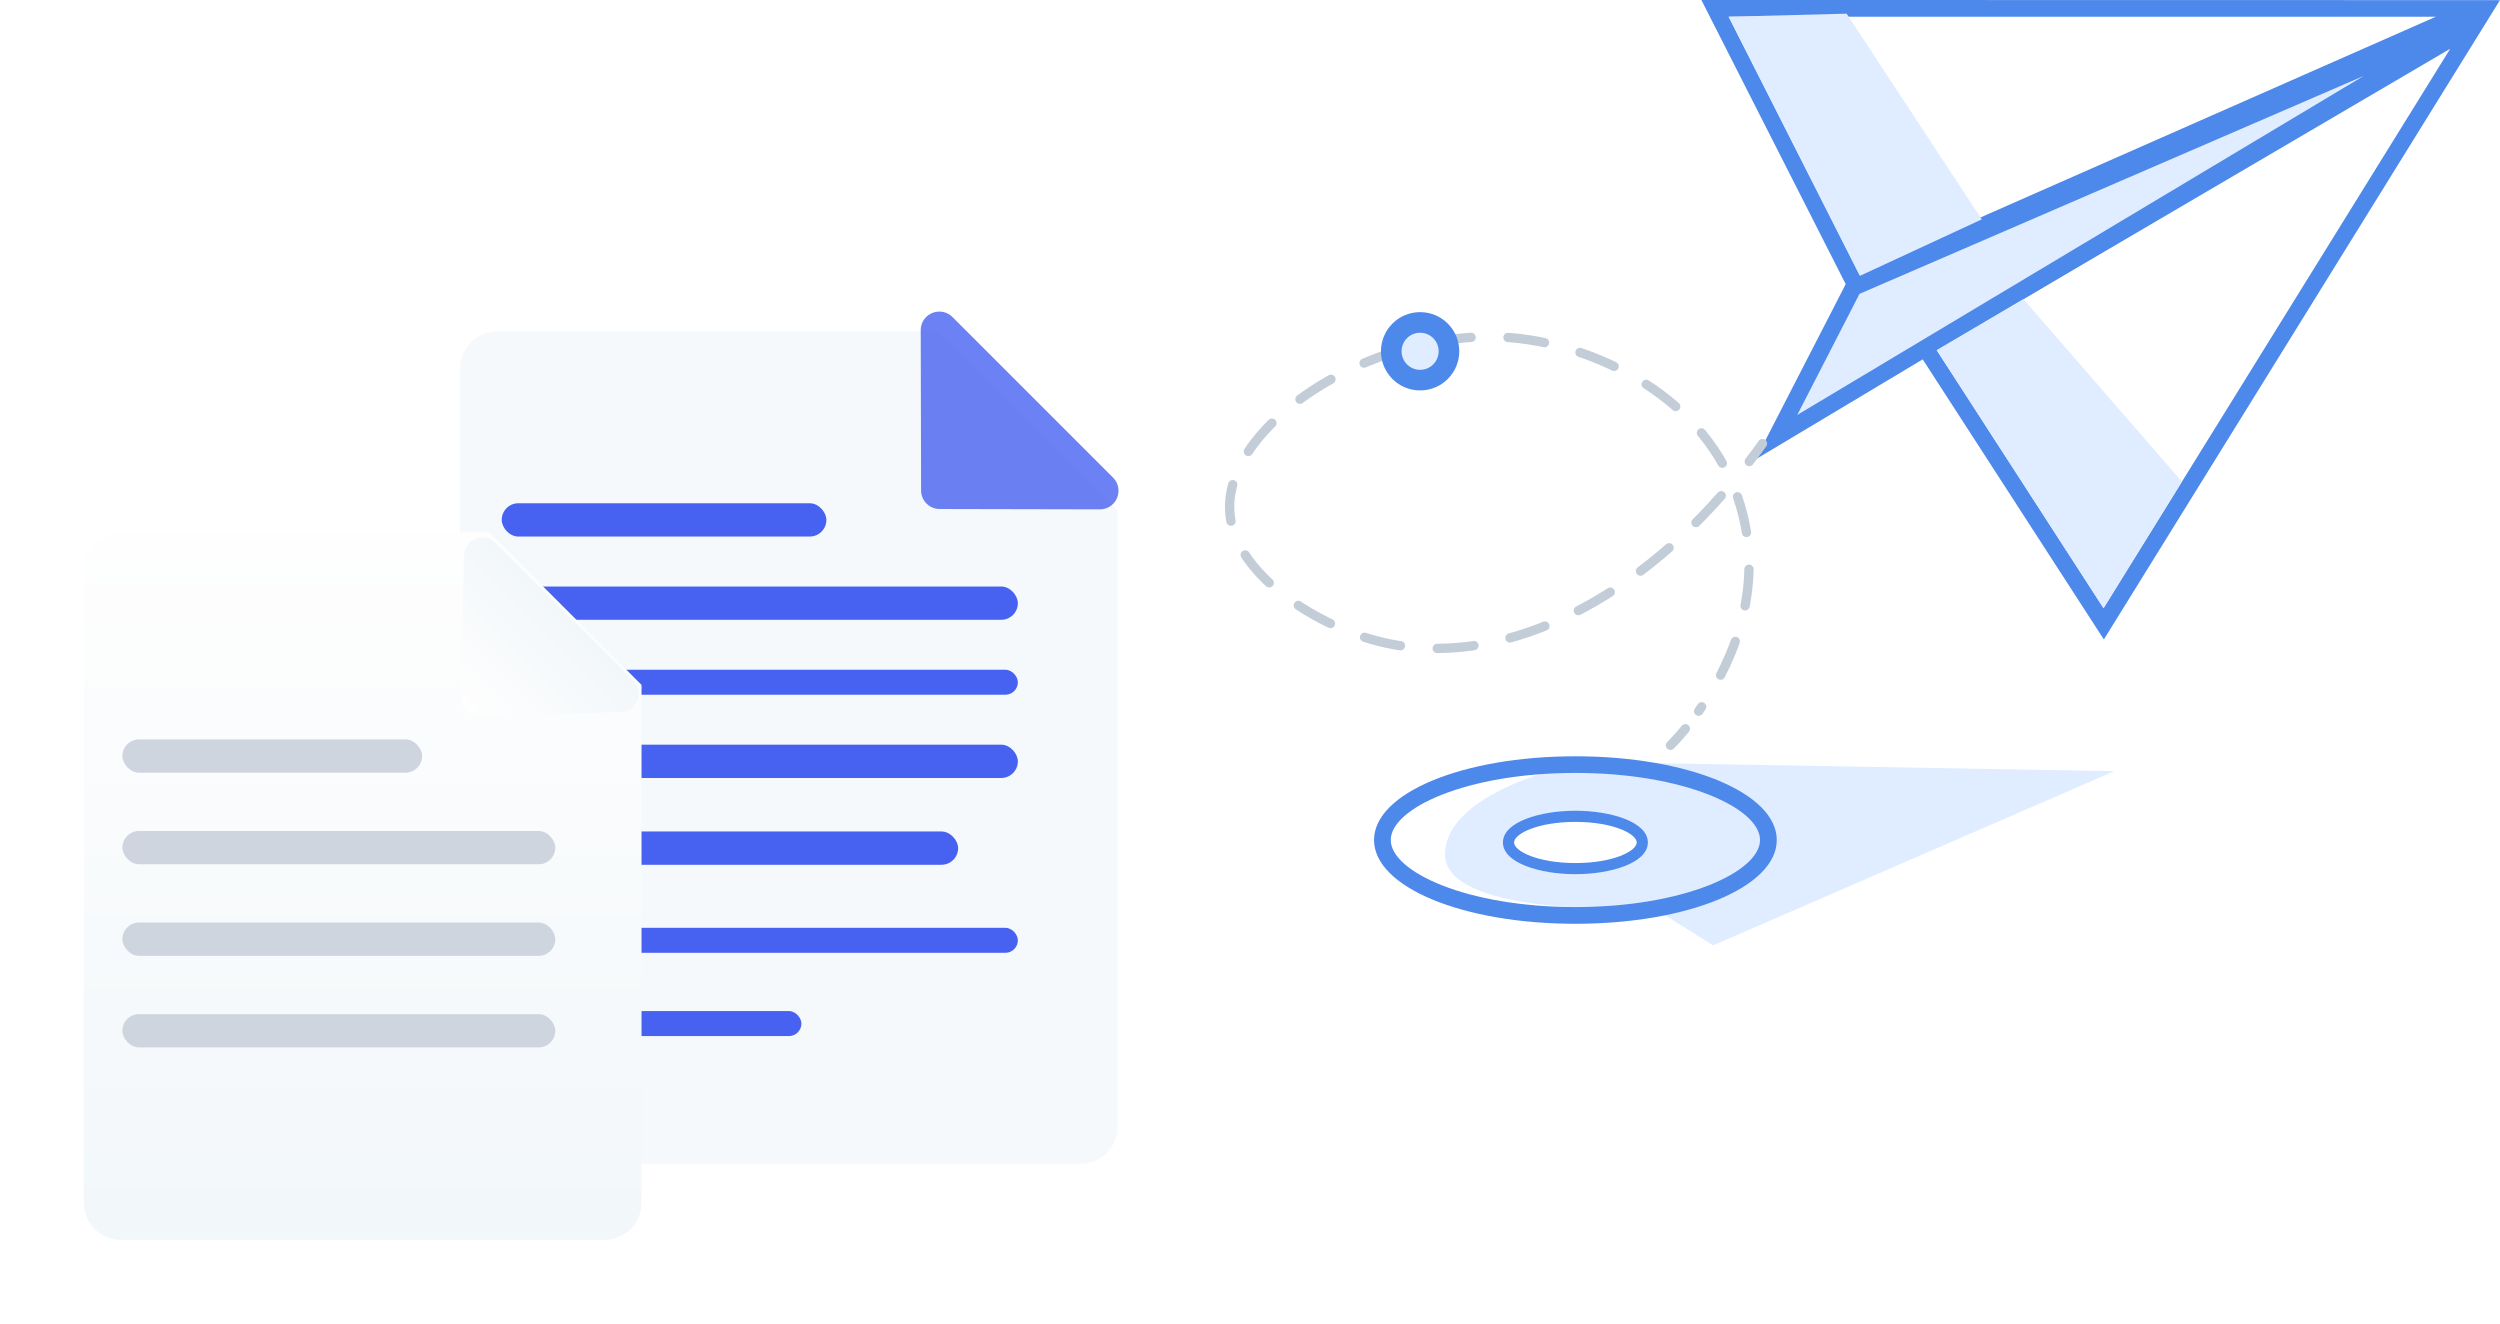 <svg xmlns="http://www.w3.org/2000/svg" xmlns:xlink="http://www.w3.org/1999/xlink" width="268.656" height="142.244" viewBox="0 0 268.656 142.244">
  <defs>
    <filter id="Subtraction_3" x="40.443" y="26.611" width="88.675" height="107.461" filterUnits="userSpaceOnUse">
      <feOffset dy="3" input="SourceAlpha"/>
      <feGaussianBlur stdDeviation="3" result="blur"/>
      <feFlood flood-color="#9ab1bd" flood-opacity="0.322"/>
      <feComposite operator="in" in2="blur"/>
      <feComposite in="SourceGraphic"/>
    </filter>
    <linearGradient id="linear-gradient" x1="0.5" x2="0.5" y2="1" gradientUnits="objectBoundingBox">
      <stop offset="0" stop-color="#fefefe"/>
      <stop offset="1" stop-color="#f2f7fa"/>
    </linearGradient>
    <filter id="Subtraction_5" x="0" y="48.202" width="77.939" height="94.043" filterUnits="userSpaceOnUse">
      <feOffset dy="3" input="SourceAlpha"/>
      <feGaussianBlur stdDeviation="3" result="blur-2"/>
      <feFlood flood-color="#9ab1bd" flood-opacity="0.322"/>
      <feComposite operator="in" in2="blur-2"/>
      <feComposite in="SourceGraphic"/>
    </filter>
    <filter id="Polygon_6" x="29.754" y="46.041" width="50.607" height="50.607" filterUnits="userSpaceOnUse">
      <feOffset dy="3" input="SourceAlpha"/>
      <feGaussianBlur stdDeviation="3" result="blur-3"/>
      <feFlood flood-opacity="0.051"/>
      <feComposite operator="in" in2="blur-3"/>
      <feComposite in="SourceGraphic"/>
    </filter>
  </defs>
  <g id="Group_10280" data-name="Group 10280" transform="translate(-1694.636 -2819.243)">
    <g id="Group_10276" data-name="Group 10276" transform="translate(1826.772 2819.243)">
      <g id="Group_10269" data-name="Group 10269" transform="translate(50.701 0)">
        <path id="Path_21151" data-name="Path 21151" d="M121.946-130.116l-16-31.5,85.818.016Zm-13.068-29.7,13.9,27.371,62.095-27.371Z" transform="translate(-105.95 161.614)" fill="#4d88eb"/>
      </g>
      <g id="Group_10270" data-name="Group 10270" transform="translate(73.452 0.016)">
        <path id="Path_21152" data-name="Path 21152" d="M145.442-92.9l-20.5-31.7,63.067-37ZM127.472-124l17.937,27.738,37.254-60.118Z" transform="translate(-124.945 161.601)" fill="#4d88eb"/>
      </g>
      <path id="Path_21153" data-name="Path 21153" d="M188.378-160.489l-75.313,45.073,8.279-16.1Z" transform="translate(-53.842 161.836)" fill="#e0ecff"/>
      <g id="Group_10271" data-name="Group 10271" transform="translate(56.525 1.08)">
        <path id="Path_21154" data-name="Path 21154" d="M110.812-112.429l9.864-19.18,67.33-29.1.817,1.6Zm11.168-17.786L115.287-117.2l60.891-36.442Z" transform="translate(-110.812 160.712)" fill="#4d88eb"/>
      </g>
      <path id="Path_21155" data-name="Path 21155" d="M121.07-160.388l14.522,22.106-13.1,6.074-14.1-27.852Z" transform="translate(-54.766 161.856)" fill="#e0ecff"/>
      <path id="Path_21156" data-name="Path 21156" d="M136.375-134.778l17.043,19.617-8.426,13.6L127.055-129.3Z" transform="translate(-51.076 166.92)" fill="#e0ecff"/>
      <g id="Group_10272" data-name="Group 10272" transform="translate(0 36.197)">
        <path id="Path_21157" data-name="Path 21157" d="M111.667-121.816q-.7.985-1.424,1.931" transform="translate(-54.4 133.286)" fill="none" stroke="#c3cdd8" stroke-linecap="round" stroke-miterlimit="10" stroke-width="1"/>
        <path id="Path_21158" data-name="Path 21158" d="M116.452-114.321c-11.182,12.69-25.289,18.8-37.189,15.555-6.7-1.828-15.368-7.349-15.637-14.028-.383-9.492,16.252-20.209,31.275-18.4,8.609,1.038,20.939,6.7,23.916,19.087,2.157,8.972-1.756,16.644-4.791,20.942" transform="translate(-63.619 131.393)" fill="none" stroke="#c3cdd8" stroke-linecap="round" stroke-miterlimit="10" stroke-width="1" stroke-dasharray="3.963 3.963"/>
        <path id="Path_21159" data-name="Path 21159" d="M104.773-96.231a23.094,23.094,0,0,1-1.6,1.781" transform="translate(-55.797 138.345)" fill="none" stroke="#c3cdd8" stroke-linecap="round" stroke-miterlimit="10" stroke-width="1"/>
      </g>
      <path id="Path_21160" data-name="Path 21160" d="M97.951-93.256l56.916,1L111.749-73.538l-6.381-4.01S82.774-76.379,82.946-83.4,97.951-93.256,97.951-93.256Z" transform="translate(-59.797 175.13)" fill="#e0ecff"/>
      <g id="Group_10273" data-name="Group 10273" transform="translate(15.522 81.263)">
        <path id="Path_21161" data-name="Path 21161" d="M98.216-75.757c-12.133,0-21.638-3.955-21.638-9s9.505-9,21.638-9,21.638,3.955,21.638,9S110.349-75.757,98.216-75.757Zm0-16.212c-11.693,0-19.841,3.8-19.841,7.208s8.148,7.208,19.841,7.208,19.841-3.8,19.841-7.208S109.909-91.969,98.216-91.969Z" transform="translate(-76.578 93.766)" fill="#4d88eb"/>
      </g>
      <g id="Group_10274" data-name="Group 10274" transform="translate(29.373 87.125)">
        <ellipse id="Ellipse_845" data-name="Ellipse 845" cx="7.188" cy="2.81" rx="7.188" ry="2.81" transform="translate(0.598 0.599)" fill="#fff"/>
        <path id="Path_21162" data-name="Path 21162" d="M95.929-82.056c-3.775,0-7.786-1.194-7.786-3.408s4.011-3.409,7.786-3.409,7.788,1.194,7.788,3.409S99.7-82.056,95.929-82.056Zm0-5.618c-4.083,0-6.589,1.288-6.589,2.211s2.506,2.21,6.589,2.21,6.59-1.288,6.59-2.21S100.012-87.674,95.929-87.674Z" transform="translate(-88.143 88.872)" fill="#4d88eb"/>
      </g>
      <ellipse id="Ellipse_846" data-name="Ellipse 846" cx="4.207" cy="4.207" rx="4.207" ry="4.207" transform="translate(16.266 33.542)" fill="#4d88eb"/>
      <ellipse id="Ellipse_847" data-name="Ellipse 847" cx="1.993" cy="1.993" rx="1.993" ry="1.993" transform="translate(18.48 35.756)" fill="#e0ecff"/>
      <g id="Group_10275" data-name="Group 10275" transform="translate(132.65 0.038)">
        <path id="Path_21163" data-name="Path 21163" d="M174.371-160.663l1.157,1.7,2.68-2.619Z" transform="translate(-174.371 161.582)" fill="#4d88eb"/>
      </g>
    </g>
    <g id="Group_10277" data-name="Group 10277" transform="translate(1703.636 2849.888)">
      <g id="Group_10252" data-name="Group 10252" transform="translate(40.443 0)">
        <g transform="matrix(1, 0, 0, 1, -49.44, -30.65)" filter="url(#Subtraction_3)">
          <path id="Subtraction_3-2" data-name="Subtraction 3" d="M66.675,89.461H4a4,4,0,0,1-4-4V4A4,4,0,0,1,4,0H51.336L70.675,19.294V85.461A4,4,0,0,1,66.675,89.461Z" transform="translate(49.44 32.61)" fill="#f5f8fb" opacity="0.94"/>
        </g>
        <path id="Polygon_2" data-name="Polygon 2" d="M15.631,1.4a2,2,0,0,1,2.822,0l12.2,12.144a2,2,0,0,1-1.411,3.417H4.844a2,2,0,0,1-1.411-3.417Z" transform="translate(61.598 36.097) rotate(-135)" fill="#4762f0" opacity="0.8"/>
      </g>
      <rect id="Rectangle_3375" data-name="Rectangle 3375" width="34.89" height="3.578" rx="1.789" transform="translate(44.916 23.436)" fill="#4762f0"/>
      <rect id="Rectangle_3376" data-name="Rectangle 3376" width="55.466" height="3.578" rx="1.789" transform="translate(44.916 32.382)" fill="#4762f0"/>
      <rect id="Rectangle_3398" data-name="Rectangle 3398" width="55.466" height="3.578" rx="1.789" transform="translate(44.916 49.38)" fill="#4762f0"/>
      <rect id="Rectangle_3399" data-name="Rectangle 3399" width="55.466" height="3.578" rx="1.789" transform="translate(38.497 58.708)" fill="#4762f0"/>
      <rect id="Rectangle_3377" data-name="Rectangle 3377" width="55.466" height="2.684" rx="1.342" transform="translate(44.916 41.328)" fill="#4762f0"/>
      <rect id="Rectangle_3378" data-name="Rectangle 3378" width="55.466" height="2.684" rx="1.342" transform="translate(44.916 69.061)" fill="#4762f0"/>
      <rect id="Rectangle_3379" data-name="Rectangle 3379" width="31.312" height="2.684" rx="1.342" transform="translate(45.81 78.008)" fill="#4762f0"/>
      <g id="Group_10279" data-name="Group 10279" transform="translate(0 21.395)">
        <g id="Group_10251" data-name="Group 10251" transform="translate(0 0)">
          <g transform="matrix(1, 0, 0, 1, -9, -52.04)" filter="url(#Subtraction_5)">
            <path id="Subtraction_5-2" data-name="Subtraction 5" d="M55.94,76.043H4a4,4,0,0,1-4-4V4A4,4,0,0,1,4,0H43.54l16.4,16.4V72.042A4,4,0,0,1,55.94,76.043Z" transform="translate(9 54.2)" fill="url(#linear-gradient)"/>
          </g>
          <g transform="matrix(1, 0, 0, 1, -9, -52.04)" filter="url(#Polygon_6)">
            <path id="Polygon_6-2" data-name="Polygon 6" d="M13.668,1.522a2,2,0,0,1,2.9,0L27.016,12.5a2,2,0,0,1-1.449,3.379H4.665A2,2,0,0,1,3.216,12.5Z" transform="translate(60.13 84.65) rotate(-135)" fill="url(#linear-gradient)"/>
          </g>
        </g>
        <rect id="Rectangle_3381" data-name="Rectangle 3381" width="32.206" height="3.578" rx="1.789" transform="translate(4.153 27.417)" fill="#ced5de"/>
        <rect id="Rectangle_3380" data-name="Rectangle 3380" width="46.52" height="3.578" rx="1.789" transform="translate(4.153 37.258)" fill="#ced5de"/>
        <rect id="Rectangle_3382" data-name="Rectangle 3382" width="46.52" height="3.578" rx="1.789" transform="translate(4.153 47.099)" fill="#ced5de"/>
        <rect id="Rectangle_3383" data-name="Rectangle 3383" width="46.52" height="3.578" rx="1.789" transform="translate(4.153 56.94)" fill="#ced5de"/>
      </g>
    </g>
  </g>
</svg>
